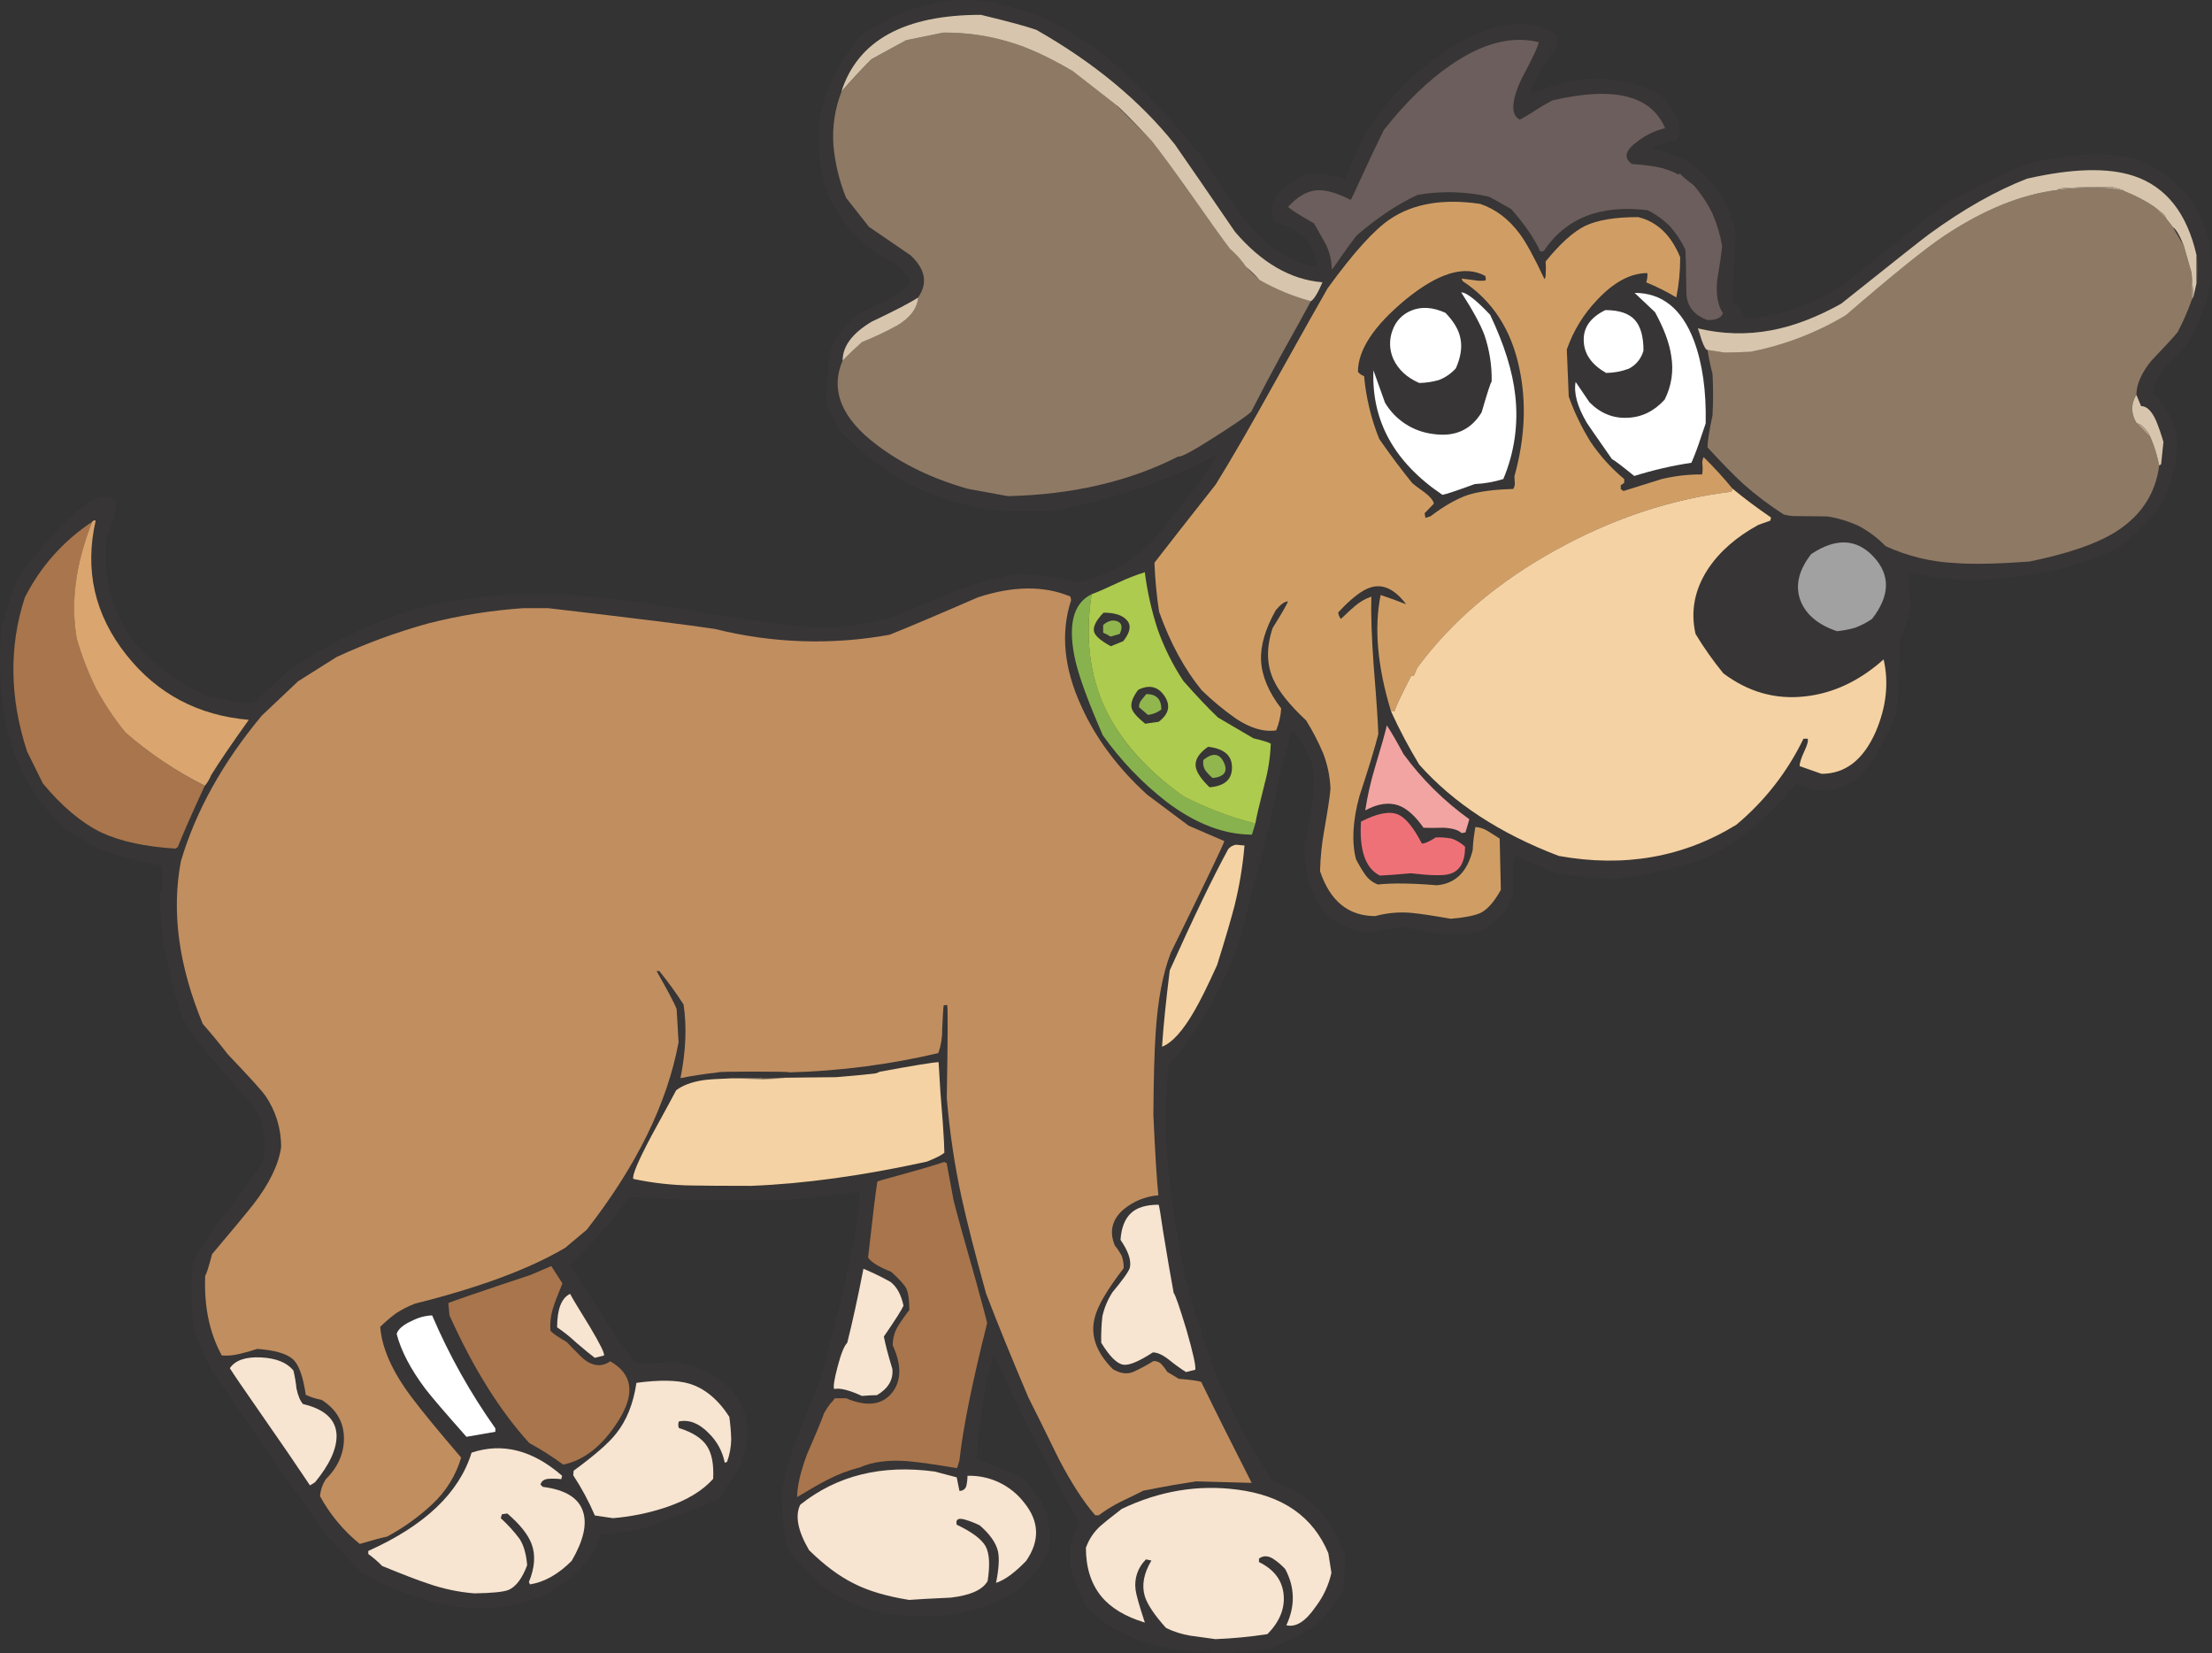 <?xml version="1.0" encoding="iso-8859-1"?>
<!-- Generator: Adobe Illustrator 20.1.0, SVG Export Plug-In . SVG Version: 6.00 Build 0)  -->
<svg version="1.0" id="Layer_1" xmlns="http://www.w3.org/2000/svg" xmlns:xlink="http://www.w3.org/1999/xlink" x="0px" y="0px"
	 viewBox="0 0 881.44 658.71" enable-background="new 0 0 881.44 658.71" xml:space="preserve">
<rect x="0" y="0" width="881.44" height="658.71" fill="#333333" stroke="none"/>
<title>dogs2_0036</title>
<path fill="#373535" d="M423.31,11c-3.954-2.294-8.068-4.299-12.31-6l-15.49-4.15c-18.12-2.867-35.527,1.537-52.22,13.21
	c-4.418,4.892-8.14,10.37-11.06,16.28c-2.825,5.83-4.792,12.037-5.84,18.43v10.6c0.059,9.415,2.89,18.604,8.14,26.42
	c4.991,8.012,12.189,14.412,20.73,18.43c3.072,2.123,5.685,4.844,7.68,8c-1.74,2.767-4.967,5.223-9.68,7.37
	c-2.56,1.333-6.4,3.177-11.52,5.53c-6.04,5.12-9.777,10.453-11.21,16c-0.72,2.767-1.08,9.473-1.08,20.12l4.61,9.68
	c9.96,10.507,20.607,18.423,31.94,23.75c12.143,5.64,25.315,8.724,38.7,9.06h13.67c24.367-4.3,46.43-11.773,66.19-22.42l-1.23,3.23
	c-13,17.407-20.577,27.237-22.73,29.49c-9.213,9.727-19.547,15.667-31,17.82c-8.056-1.963-16.309-3-24.6-3.09
	c-8.616,1.487-17.056,3.853-25.19,7.06c-0.513,0.1-8.603,3.48-24.27,10.14c-5.527,1.433-12.283,2.767-20.27,4h-12.09
	c-9.42-0.713-27.03-3.223-52.83-7.53c-22.22-3.787-39.887-5.68-53-5.68h-12.12c-11.136,0.649-22.217,2.036-33.17,4.15
	c-20.422,5.261-39.73,14.156-57,26.26c-6.14,5.527-10.647,9.723-13.52,12.59c-1.74,0.613-4.76,0.46-9.06-0.46
	c-4.707-1.027-7.83-1.64-9.37-1.84c-10.667-4.4-20.497-11.517-29.49-21.35c-4.221-5.576-7.396-11.871-9.37-18.58
	c-1.645-6.838-2.402-13.859-2.25-20.89c0.207-1.027,1.127-3.893,2.76-8.6c0.981-2.717,1.551-5.565,1.69-8.45
	c-6.267-6.14-19.417,4.1-39.45,30.72c-1.667,4.093-3.833,10.697-6.5,19.81c-1.227,16.993-0.203,31.48,3.07,43.46
	c3.906,14.089,11.675,26.805,22.43,36.71l14,8.45c10.547,3.273,18.687,5.32,24.42,6.14c0.72,6.247,0.413,10.033-0.92,11.36L65,377
	c0.407,0.407,1.687,5.74,3.84,16l3.84,12.9c4.369,6.732,9.25,13.118,14.6,19.1c8.7,10.133,13.87,16.277,15.51,18.43
	c2.46,5.333,3.227,11.527,2.3,18.58c-2.46,4.4-7.22,11.157-14.28,20.27c-6.553,8.293-11.22,15.203-14,20.73
	c-0.82,7.167-0.717,16.28,0.31,27.34l6.76,14.74c12.9,19.333,28.257,41.5,46.07,66.5l14,14.9c4.48,2.747,9.211,5.061,14.13,6.91
	c2.56,1.027,7.627,2.767,15.2,5.22c13.107,3.073,25.137,2.97,36.09-0.31c11.717-3.281,21.735-10.919,28-21.35l1.84-5.53l14.59-1.69
	c4.507-1.433,9.933-3.38,16.28-5.84c3.587-1.333,8.963-3.433,16.13-6.3l8.6-13.05c4.3-10.547,4.043-19.66-0.77-27.34
	c-4.707-7.267-12.64-12.08-23.8-14.44c-7.167,0.307-12.747,0.357-16.74,0.15c-4.951-5.876-9.419-12.143-13.36-18.74
	c-6.347-10.033-10.543-16.483-12.59-19.35v-1.38c8.598-8.049,16.413-16.895,23.34-26.42c3.273-0.1,11.003,0.31,23.19,1.23H312
	c12.9-1.227,23.14-2.403,30.72-3.53l-1.84,16.43c-3.507,17.893-8.133,37.063-13.88,57.51c-1.84,5.02-4.81,12.597-8.91,22.73
	c-2.965,7.556-5.228,15.369-6.76,23.34c0.207,2.667,0.463,6.71,0.77,12.13c0.247,4.004,1.128,7.943,2.61,11.67l11.36,12.13
	c13.333,10.667,30.023,14.967,50.07,12.9c21.24-2.247,35.273-11.103,42.1-26.57c0.207-6.76-0.407-11.983-1.84-15.67
	c-1.433-3.687-4.567-7.93-9.4-12.73l-17.82-7.37c0.207-4.4,0.77-9.733,1.69-16c1.127-7.067,1.893-12.4,2.3-16
	c0.653-1.379,1.169-2.82,1.54-4.3c0.72-2.767,1.233-4.303,1.54-4.61c9.727,21.4,20.99,43.567,33.79,66.5
	c-3.173,5.633-4.35,11.163-3.53,16.59c0.513,3.687,2.56,9.163,6.14,16.43c8.087,8.7,19.553,14.433,34.4,17.2
	c13.07,2.249,26.437,2.144,39.47-0.31c7.373-2.867,12.953-5.733,16.74-8.6c4.3-3.38,8.3-8.193,12-14.44
	c0.52-4.795,0.724-9.618,0.61-14.44c-5.333-15.053-14.857-24.72-28.57-29c-13.33-19.539-23.392-41.118-29.79-63.89
	c-1.085-2.967-2.006-5.992-2.76-9.06c-1.433-5.22-2.253-7.933-2.46-8.14c-3.273-16.793-5.473-30.923-6.6-42.39
	c-1.64-16.18-1.59-30.31,0.15-42.39c6.294-7.478,11.897-15.511,16.74-24c4.754-8.56,8.663-17.562,11.67-26.88
	c4-14.947,6.917-26.157,8.75-33.63c3.273-12.8,5.783-24.01,7.53-33.63l4.15-14.74c1.127,0,2.713,1.893,4.76,5.68
	c1.383,2.353,2.564,4.818,3.53,7.37c0.817,5.45,0.767,10.996-0.15,16.43c-0.1,0.92-1.123,6.297-3.07,16.13
	c0,9.52,1.893,17.25,5.68,23.19c4.507,6.86,11.317,10.597,20.43,11.21c6.86-1.333,11.673-2,14.44-2
	c4.907,1.149,9.884,1.971,14.9,2.46c4.986,0.285,9.987-0.024,14.9-0.92c2.912-1.897,5.682-4.003,8.29-6.3
	c2.329-2.605,3.92-5.785,4.61-9.21V344.1l0.61-3.07c0.82,0.1,5.273,2.047,13.36,5.84c4.494,1.359,9.133,2.184,13.82,2.46
	c3.073,0.307,7.74,0.613,14,0.92c0.436-0.361,0.975-0.574,1.54-0.61c0.82-0.1,3.33-0.357,7.53-0.77c6.14-1.333,14.14-3.38,24-6.14
	c7.401-3.37,14.321-7.708,20.58-12.9c6.234-5.323,11.989-11.182,17.2-17.51c10.133,4.4,18.8,3.12,26-3.84
	c4.813-4.707,9.48-12.797,14-24.27c0.72-7.167,1.283-16.893,1.69-29.18l4.15-12.29c-0.713-8.293-0.97-13.157-0.77-14.59
	c13.333,3.073,27.72,3.637,43.16,1.69c15.56-1.947,29.33-6.043,41.31-12.29c8-6.76,13.53-12.493,16.59-17.2
	c4-9.52,5.947-17.147,5.84-22.88c0-7.573-3.173-14.433-9.52-20.58c0-3.273,1.637-6.857,4.91-10.75c4.2-4.093,7.067-7.063,8.6-8.91
	c5.527-9.627,8.86-18.893,10-27.8c0-21.5-9.623-36.757-28.87-45.77c-7.366-1.901-14.995-2.576-22.58-2
	c-7.605,0.601-15.154,1.781-22.58,3.53c-11.467,5.02-21.757,10.037-30.87,15.05c-9.333,6.96-23.77,18.323-43.31,34.09
	c-14.333,8.293-27.08,12.44-38.24,12.44c-0.315-1.358-0.945-2.622-1.84-3.69c-1.227-1.333-2.147-2.41-2.76-3.23
	c-0.1-1.947,0.003-6.043,0.31-12.29c0.513-7.573,0.77-12.487,0.77-14.74c-2.153-12-8.86-21.727-20.12-29.18
	c-1.433-0.613-4.043-1.587-7.83-2.92c-3.273-1.027-5.013-1.693-5.22-2c3.194-1.233,6.481-2.209,9.83-2.92
	c1.64-2.767,1.487-6.043-0.46-9.83c-1.875-3.063-4.034-5.943-6.45-8.6c-9.127-4.18-17.587-6.217-25.38-6.11
	c-6.667,0.1-15.333,2.047-26,5.84c0.93-3.428,2.38-6.692,4.3-9.68c1.879-3.031,3.929-5.952,6.14-8.75l-0.15-4.91
	c-11.673-7.167-26.007-5.22-43,5.84c-13.075,8.291-24.169,19.351-32.5,32.4c-3.073,6.14-5.99,12.54-8.75,19.2
	c-4.936-1.433-10.061-2.108-15.2-2c-12.667,6.347-16.863,12.797-12.59,19.35c5.333,1.74,9.12,3.74,11.36,6
	c2.56,2.56,4.353,6.56,5.38,12c-9.727-1.64-18.787-7.27-27.18-16.89c-3.207-3.613-9.507-12.69-18.9-27.23
	C463.55,43.283,448.913,28.473,435,18C427.307,13.333,423.41,11,423.31,11z"/>
<path fill="#F7E4D1" d="M447,601.19c-4.507,3.48-7.323,5.733-8.45,6.76c-2.652,2.379-4.661,5.388-5.84,8.75
	c0,7.887,2.047,14.337,6.14,19.35c3.787,4.607,9.57,8.087,17.35,10.44c-2.253-6.86-3.483-11.21-3.69-13.05
	c-0.626-4.473,0.915-8.978,4.15-12.13l2.15,0.46c-3.073,5.12-3.943,9.88-2.61,14.28c1.027,3.273,3.843,7.47,8.45,12.59
	c3.059,1.492,6.32,2.527,9.68,3.07c0.92,0.1,4.253,0.56,10,1.38c6.943-0.267,13.864-0.934,20.73-2
	c4.813-4.913,6.963-10.137,6.45-15.67c-0.513-5.733-3.79-10.083-9.83-13.05V621c1.64-1.227,3.483-1.227,5.53,0
	c1.803,1.173,3.453,2.567,4.91,4.15c3.893,7.267,4.047,14.74,0.46,22.42c3.787,0.92,7.677-1.537,11.67-7.37
	c3.054-3.997,5.204-8.61,6.3-13.52l-1.23-7.83c-6.067-14.567-18.173-23.013-36.32-25.34C477.36,591.463,462.027,594.023,447,601.19z
	"/>
<path fill="#F7E4D1" d="M392.75,616.09c-1.64-2.867-5.48-5.733-11.52-8.6c-0.513-2.153,0.613-2.82,3.38-2
	c2.011,0.592,3.965,1.362,5.84,2.3c4,3.48,6.407,6.91,7.22,10.29c0.613,2.767,0.357,6.963-0.77,12.59c3.48-1.127,7.48-4.043,12-8.75
	c5.527-8,5.27-15.73-0.77-23.19c-5.378-6.992-13.782-10.982-22.6-10.73c-0.01,1.346-0.165,2.687-0.46,4
	c-0.301,1.256-1.473,2.105-2.76,2l-1.08-5.38l-8.75-2.3c-21.093-2.867-38.96,1.537-53.6,13.21c-2.153,4.4-0.977,10.44,3.53,18.12
	c6.14,6.04,12.14,10.493,18,13.36c5.633,2.867,12.903,5.017,21.81,6.45c2.56-0.207,8.14-0.513,16.74-0.92
	c7.78-0.92,12.643-3.12,14.59-6.6C394.55,623.573,394.283,618.957,392.75,616.09z"/>
<path fill="#F7E4D1" d="M207.07,613.17c-2.243-2.995-4.764-5.771-7.53-8.29l0.46-1.54l2.15-0.31c5.02,4.3,8.247,8.343,9.68,12.13
	c1.64,4.4,1.28,9.467-1.08,15.2l0.46,0.92c5.733-0.92,11.263-4.043,16.59-9.37c4.607-7.887,6.143-14.337,4.61-19.35
	c-1.64-5.633-7.017-9.013-16.13-10.14l-0.92-0.92c0.407-1.433,1.533-2.2,3.38-2.3c1.638-0.089,3.281-0.039,4.91,0.15L224,588
	c-11.773-10.24-23.803-13.31-36.09-9.21c-4.913,16-18.633,29.053-41.16,39.16v1.23c1.982,1.419,3.832,3.012,5.53,4.76
	c8.5,3.48,14.5,5.783,18,6.91c6.045,2.146,12.346,3.49,18.74,4c7.067-0.1,11.623-0.56,13.67-1.38c2.967-1.333,5.423-4.61,7.37-9.83
	C209.707,619.213,208.71,615.723,207.07,613.17z"/>
<path fill="#C18E60" d="M170.52,248.42c-12.479,3.449-24.653,7.917-36.4,13.36c-3.413,2.147-8.533,5.373-15.36,9.68l-14.44,13.67
	c-15.56,18.667-26.31,38.017-32.25,58.05c-3.787,20.067-0.87,41.67,8.75,64.81c3.173,3.587,6.507,7.63,10,12.13
	c8.5,8.907,13.467,14.383,14.9,16.43c4.17,6.047,6.37,13.235,6.3,20.58c-1.027,6.96-4.713,14.537-11.06,22.73
	c-3.587,4.507-9.063,11.11-16.43,19.81c-1.433,5.333-2.353,8.2-2.76,8.6c-0.513,12.187,1.687,22.783,6.6,31.79
	c2.371,0.187,4.756-0.019,7.06-0.61c2.386-0.545,4.743-1.212,7.06-2c7.167,0.513,11.98,1.947,14.44,4.3
	c2.253,2.253,3.89,6.92,4.91,14c2.004,0.939,4.122,1.611,6.3,2c5.833,3.687,8.803,8.703,8.91,15.05c0.1,6.14-2.307,11.67-7.22,16.59
	c-1.328,2.022-2.119,4.348-2.3,6.76c3.988,7.301,9.362,13.755,15.82,19c5.22-1.533,8.853-2.507,10.9-2.92
	c6.532-3.504,12.583-7.84,18-12.9c5.438-5.047,9.417-11.465,11.52-18.58c-8.807-10.24-15.41-18.277-19.81-24.11
	c-7.68-10.24-11.827-19.573-12.44-28c1.968-1.942,4.074-3.74,6.3-5.38c2.365-1.547,4.889-2.835,7.53-3.84
	c25.8-6.453,45.767-13.877,59.9-22.27l8.6-7.22c19.86-25.493,32.043-50.373,36.55-74.64l-0.77-13.21c-0.613-1.84-3.28-6.907-8-15.2
	h1.08c3.474,4.269,6.705,8.729,9.68,13.36c1.333,8.807,0.923,18.583-1.23,29.33c4.507-0.92,9.523-1.687,15.05-2.3
	c0-0.207,4.76-0.31,14.28-0.31c9.42,0,14.13,0.103,14.13,0.31c19.97-0.529,39.834-3.102,59.28-7.68
	c1.067-2.951,1.588-6.072,1.54-9.21c0.207-5.22,0.41-8.497,0.61-9.83l1.38-0.15c0.307,0.92,0.257,13.253-0.15,37
	c1.082,13.27,3.033,26.455,5.84,39.47c2.253,10.24,5.53,23.09,9.83,38.55c4.507,11.773,10.137,25.597,16.89,41.47
	c2.56,5.02,6.56,13.11,12,24.27c5.02,9.627,9.883,17.153,14.59,22.58h1.38c2.75-2.051,5.678-3.852,8.75-5.38
	c4.093-1.947,7.113-3.43,9.06-4.45c1.333-0.207,3.227-0.567,5.68-1.08c3.587-0.72,8.707-1.59,15.36-2.61l22.12,0.61
	c-7.573-14.847-14.28-28.26-20.12-40.24c-1.027-0.407-3.997-0.817-8.91-1.23l-4.61-2.76c-0.681-1.085-1.45-2.112-2.3-3.07
	c-0.84-0.871-2.024-1.322-3.23-1.23c-2.57,1.606-5.242,3.043-8,4.3c-2.46,1.027-5.173,0.667-8.14-1.08
	c-6.667-6.667-9.073-13.527-7.22-20.58c1.127-4.607,4.967-11.16,11.52-19.66c0.043-1.67-0.217-3.334-0.77-4.91
	c-0.797-1.461-1.72-2.85-2.76-4.15c-2.253-5.427-1.177-10.137,3.23-14.13c3.97-3.399,8.919-5.444,14.13-5.84
	c-0.613-5.527-1.28-16.227-2-32.1c0.1-14.433,0.407-25.337,0.92-32.71c0.82-12.9,2.82-23.497,6-31.79
	c13.927-28.36,21.043-43.207,21.35-44.54L473.68,329l-16.58-12.39c-11.673-10.667-20.377-22.333-26.11-35
	c-7.067-15.253-8.45-29.433-4.15-42.54l-0.31-1.38c-10.447-4.4-22.733-4.297-36.86,0.31c-16,6.96-27.723,11.927-35.17,14.9
	c-23.089,4.197-46.809,3.413-69.57-2.3c-9.213-1.433-31.38-4.197-66.5-8.29h-9.83C195.747,243.183,183.001,245.228,170.52,248.42z"
	/>
<path fill="#F7E4D1" d="M291.38,573.55c-0.079-3.032-0.337-6.058-0.77-9.06c-4.507-6.96-9.84-11.363-16-13.21
	c-4.913-1.433-11.913-1.537-21-0.31c-1.227,8.293-3.94,15.05-8.14,20.27c-2.867,3.687-8.497,8.6-16.89,14.74l-0.15,1.84
	c3.336,5.068,6.214,10.422,8.6,16l7.22,1.07c7.322-0.598,14.542-2.093,21.5-4.45c8.087-2.767,14.23-6.503,18.43-11.21
	c0.307-5.733-0.513-10.083-2.46-13.05c-1.947-3.073-5.683-5.48-11.21-7.22c-0.307-0.843-0.307-1.767,0-2.61
	c4.093-0.82,8.037,0.717,11.83,4.61c3.319,3.183,5.573,7.315,6.45,11.83l0.92-0.31C290.748,579.614,291.312,576.598,291.38,573.55z"
	/>
<path fill="#A9754C" d="M377.24,463.43l-0.92-0.46c-5.427,1.74-11.723,3.583-18.89,5.53c-5.02,1.333-7.63,2.1-7.83,2.3
	c-0.613,3.687-1.843,13.773-3.69,30.26c1.227,1.84,4.297,3.733,9.21,5.68c3.173,2.867,5.173,5.067,6,6.6
	c0.82,1.74,1.23,4.607,1.23,8.6c-1.657,2.113-3.196,4.317-4.61,6.6c-1.341,2.281-2.032,4.885-2,7.53
	c3.587,7.78,3.483,14.077-0.31,18.89c-4,4.913-10.093,5.63-18.28,2.15h-4.45c-0.544,0.773-1.16,1.493-1.84,2.15
	c-0.916,1.181-1.738,2.431-2.46,3.74c-1.127,3.173-3.38,8.6-6.76,16.28c-2.667,7.167-4,12.9-4,17.2
	c5.427-3.273,9.47-5.577,12.13-6.91c4.094-2.134,8.423-3.782,12.9-4.91c5.02-2.253,11.42-3.073,19.2-2.46
	c4.507,0.407,11.007,1.327,19.5,2.76l0.93-2.96c1.433-13,5.12-31.277,11.06-54.83c-0.207-1.127-1.793-7.067-4.76-17.82
	c-4-13.927-6.867-24.26-8.6-31L377.24,463.43z"/>
<path fill="#F7E4D1" d="M123.52,591.83l2-1.23c5.833-7.067,8.7-13.313,8.6-18.74c-0.207-6.247-4.66-10.393-13.36-12.44
	c-1.127-1.227-1.997-3.273-2.61-6.14c-0.242-2.432-0.653-4.845-1.23-7.22c-2.56-3.173-6.86-4.913-12.9-5.22
	c-6.14-0.307-10.287,1.127-12.44,4.3c1.333,2.153,5.53,8.297,12.59,18.43C111.95,574.73,118.4,584.15,123.52,591.83z"/>
<path fill="#A9754C" d="M225.81,534.69c-3.38-1.947-5.53-3.43-6.45-4.45c-0.27-3.277,0.149-6.575,1.23-9.68
	c0.307-1.127,1.483-4.197,3.53-9.21l-4.45-6.91l-8.3,3.56c-20.667,6.86-31.57,10.597-32.71,11.21l0.46,4.91
	c9.52,21.093,20.117,38.04,31.79,50.84c4.698,2.555,9.215,5.428,13.52,8.6c8.393-1.74,15.727-7.577,22-17.51
	c6.76-10.667,5.683-18.55-3.23-23.65c-3.173,2.153-6.45,2.05-9.83-0.31C232.523,541.563,230.003,539.097,225.81,534.69z"/>
<path fill="#FFFFFF" d="M185.87,572.47l11.52-2v-1.37c-9.973-14.062-18.417-29.147-25.19-45c-2.794,0.11-5.527,0.845-8,2.15
	c-3.48,1.533-5.527,3.273-6.14,5.22c1.74,6.76,5.58,14.093,11.52,22C171.74,556.31,177.17,562.643,185.87,572.47z"/>
<path fill="#F7E4D1" d="M352.2,532.54c4.507-6.553,7.117-10.65,7.83-12.29c-0.92-4.4-2.66-7.573-5.22-9.52
	c-3.483-1.94-7.072-3.683-10.75-5.22c-2.253,11.567-4.403,21.397-6.45,29.49c-1.227,1.227-2.507,4.4-3.84,9.52
	c-1.333,5.02-1.793,7.99-1.38,8.91c2.253-0.513,5.94,0.407,11.06,2.76c2.667-0.207,4.667-0.31,6-0.31
	c4.507-2.667,6.553-6.147,6.14-10.44C353.943,540.013,352.813,535.713,352.2,532.54z"/>
<path fill="#F7E4D1" d="M463.55,491.08c-1.033-7.067-1.65-10.76-1.85-11.08c-5.02,0-8.707,1.127-11.06,3.38
	c-2.427,2.267-3.807,5.807-4.14,10.62c3.173,4.607,4.403,8.343,3.69,11.21c-0.513,1.533-2.817,4.76-6.91,9.68
	c-1.879,2.915-3.233,6.137-4,9.52c-0.393,3.519-0.547,7.06-0.46,10.6c3.38,5.527,6.35,8.443,8.91,8.75
	c2.253,0.307,6.143-1.33,11.67-4.91c1.84,0,4.04,1.023,6.6,3.07c2.102,1.719,4.306,3.309,6.6,4.76l3.69-0.92
	c0.307-1.433-0.87-6.767-3.53-16c-2.767-9.113-4.457-13.977-5.07-14.59C466.463,508.53,465.083,500.5,463.55,491.08z"/>
<path fill="#F7E4D1" d="M237,541l3.69-0.92c0.307-0.82-1.587-4.66-5.68-11.52c-4.507-7.267-7.117-11.617-7.83-13.05
	c-3.453,1.66-5.18,6.11-5.18,13.35c2.719,1.839,5.288,3.892,7.68,6.14C233.033,537.867,235.473,539.867,237,541z"/>
<path fill="#F5D2A3" d="M369.4,462.82c3.587-1.433,5.89-2.61,6.91-3.53c0-1.947-0.203-5.89-0.61-11.83
	c-0.72-8.393-1.283-16.483-1.69-24.27c-2.353,0.1-10.187,1.38-23.5,3.84c-0.792,0.47-1.689,0.735-2.61,0.77
	c-1.433,0.207-6.347,0.667-14.74,1.38l-41.77,0.46c-5.633,0.207-9.42,0.463-11.36,0.77c-4.507,0.713-8.04,2.047-10.6,4
	c-0.72,1.433-3.997,7.473-9.83,18.12c-5.427,10.24-7.833,15.973-7.22,17.2c7.627,1.62,15.394,2.494,23.19,2.61
	c5.427,0.1,13.31,0.15,23.65,0.15C320.407,471.67,343.8,468.447,369.4,462.82z"/>
<path fill="#70645D" d="M291.38,429.64l12.14,0.36v-0.61L291.38,429.64z"/>
<path fill="#5A4E44" d="M303.52,429.34V430l9.52-0.31L303.52,429.34z"/>
<path fill="#F5D2A3" d="M485,384.49c3.173-10.133,5.477-17.967,6.91-23.5c1.974-7.917,3.312-15.979,4-24.11
	c-2.047-0.207-3.173-0.31-3.38-0.31c-1.189,0.19-2.274,0.787-3.07,1.69c-5.94,10.853-13.72,26.98-23.34,48.38
	c-1.533,12.387-2.557,22.523-3.07,30.41c4-1.533,8.3-6.293,12.9-14.28C478.33,398.67,481.347,392.577,485,384.49z"/>
<path fill="#D09E65" d="M656.44,108.81c0.101,1.249-0.056,2.504-0.46,3.69c4.146,1.694,8.157,3.7,12,6
	c1.051-5.268,1.567-10.628,1.54-16c-3.587-8.807-9.167-14.14-16.74-16c-9.213,0-16.277,1.177-21.19,3.53
	c-4.707,2.353-9.93,7.063-15.67,14.13c0.115,1.791,0.115,3.589,0,5.38c0.006,0.595-0.154,1.18-0.46,1.69
	c-4.093-8.7-7.37-14.7-9.83-18c-4.4-5.94-9.673-9.94-15.82-12c-14.667-2.153-26.593-0.153-35.78,6c-6.347,4.2-14.68,13.413-25,27.64
	c-2.56,4.4-9.893,17.453-22,39.16c-8.907,16.073-16.433,29.073-22.58,39c-11.567,14.667-19.707,25.06-24.42,31.18
	c0.246,6.529,0.86,13.04,1.84,19.5c4.4,12.387,10.067,22.83,17,31.33c4.213,4.077,8.733,7.825,13.52,11.21
	c5.833,3.893,11.21,5.48,16.13,4.76c1.158-2.782,1.835-5.741,2-8.75c-5.02-6.553-7.687-12.887-8-19
	c-0.307-5.94,1.64-12.647,5.84-20.12c1.947-2.353,3.583-3.53,4.91-3.53c-0.513,1.333-2.56,4.867-6.14,10.6
	c-2.56,7.68-2.457,14.54,0.31,20.58c2.047,4.607,6.397,10.033,13.05,16.28c2.585,4.17,4.845,8.533,6.76,13.05
	c1.774,4.561,2.761,9.389,2.92,14.28c-0.207,2.667-1.027,8.093-2.46,16.28c-0.996,5.424-1.561,10.917-1.69,16.43
	C530.007,359.037,537.333,365,548,365c4.848-1.326,9.9-1.743,14.9-1.23c3.173,0.307,8.24,1.073,15.2,2.3
	c5.833-0.513,9.877-1.333,12.13-2.46c2.667-1.433,5.277-4.453,7.83-9.06l-0.46-20.43c-2.047-1.333-3.583-2.307-4.61-2.92
	c-1.516-0.99-3.263-1.572-5.07-1.69c-0.571,3.042-0.932,6.119-1.08,9.21c-2.153,8.7-6.913,13.367-14.28,14
	c-9.827-0.82-17.66-0.923-23.5-0.31c-2.13-0.805-3.956-2.256-5.22-4.15c-1.313-1.917-2.492-3.921-3.53-6
	c-1.74-6.86-1.28-15.193,1.38-25c3.687-11.16,6.197-19.403,7.53-24.73c-0.1-4.4-0.713-13.513-1.84-27.34
	c-0.82-11.333-1.127-20.497-0.92-27.49c-2.359,0.822-4.545,2.073-6.45,3.69c-1.127,0.92-3.02,2.66-5.68,5.22
	c-0.624-0.736-1.002-1.648-1.08-2.61c5.22-5.633,9.57-8.967,13.05-10c4.913-1.433,9.58,0.82,14,6.76
	c-3.073-1.227-6.453-2.457-10.14-3.69c-2.667,13.107-1.283,28.567,4.15,46.38h1.38c0.1-1.027,2.3-5.737,6.6-14.13h1.08l1.38-3.23
	c13.62-18.533,32.153-34.25,55.6-47.15c22.627-12.493,45.817-20.16,69.57-23l0.46-1.23c-3.605-4.406-7.451-8.609-11.52-12.59
	c-0.478,1.005-0.639,2.132-0.46,3.23c0.133,1.231,0.082,2.474-0.15,3.69c-5.432-0.049-10.849,0.569-16.13,1.84
	c-0.72,0.207-5.787,1.793-15.2,4.76l-1.08-0.77v-1.54l1.38-0.92v-1.54c-5.13-4.255-9.628-9.218-13.36-14.74
	c-3.559-5.712-6.493-11.79-8.75-18.13l-0.77-18.74c2.561-7.404,6.7-14.163,12.13-19.81C643.13,112.357,649.787,108.81,656.44,108.81
	z"/>
<path fill="#EF7178" d="M542.33,327.36c-0.72,11.467,1.79,18.633,7.53,21.5c2.667-0.1,6.763-0.407,12.29-0.92
	c7.887,0.92,13.007,1.023,15.36,0.31c4.2-1.127,6.3-4.76,6.3-10.9c-1.542-1.448-3.377-2.55-5.38-3.23
	c-2.075-0.399-4.189-0.554-6.3-0.46c-2.56,1.64-4.403,2.46-5.53,2.46c-3.38-6.553-6.607-10.443-9.68-11.67
	C553.547,323.117,548.683,324.087,542.33,327.36z"/>
<path fill="#F5D2A3" d="M554.31,283.44c3.314,7.279,7.057,14.355,11.21,21.19c13.62,15.333,32.153,27.467,55.6,36.4
	c26.107,4.707,49.707,0.56,70.8-12.44c11.246-9.382,20.356-21.059,26.72-34.25h1.69c0.307,0.82-0.153,2.51-1.38,5.07
	c-1.227,2.667-1.84,4.613-1.84,5.84l8.75,3.07c9.42,0,16.587-5.53,21.5-16.59c4.3-9.933,5.377-19.6,3.23-29
	c-9.627,8.6-20.07,13.513-31.33,14.74c-11.773,1.333-22.627-1.737-32.56-9.21c-4.05-4.957-7.745-10.194-11.06-15.67
	c-2.047-9.013-0.41-17.613,4.91-25.8c4.607-6.96,11.313-12.847,20.12-17.66l4.76-1.69l0.31-1.23
	c-5.94-4.093-11.06-7.933-15.36-11.52l-0.46,1.23c-23.753,2.867-46.943,10.533-69.57,23c-23.447,12.9-41.98,28.617-55.6,47.15
	l-1.38,3.23h-1.07c-4.3,8.393-6.5,13.103-6.6,14.13h-1.38L554.31,283.44z"/>
<path fill="#A9754C" d="M9.87,238.13c-6.347,19.553-6.04,39.98,0.92,61.28l6.3,12.75c7.573,9.113,15.303,15.613,23.19,19.5
	c7.68,3.56,17.56,5.71,29.64,6.45l0.92-0.61c2.46-6.14,6.043-14.28,10.75-24.42c-11.389-5.694-22.005-12.818-31.59-21.2
	c-4.426-5.461-8.333-11.323-11.67-17.51c-3.151-6.359-5.722-12.989-7.68-19.81c-2.56-14.333-0.513-29.897,6.14-46.69
	C25.309,215.41,16.022,225.849,9.87,238.13z"/>
<path fill="#88B24E" d="M428.68,263.93c1.64,6.667,5.223,16.333,10.75,29c7.185,10.124,15.828,19.128,25.65,26.72
	c11.467,8.6,22.73,12.9,33.79,12.9l1.38-4.45c-9.954-2.537-19.589-6.194-28.72-10.9c-14.667-10.447-25-22.017-31-34.71
	c-6.353-13.393-8.197-28.64-5.53-45.74C427.413,240.437,425.307,249.497,428.68,263.93z"/>
<path fill="#F1A4A1" d="M552.62,289c-0.513,2.46-2.1,8.09-4.76,16.89c-1.676,5.57-2.959,11.251-3.84,17
	c4.913-2.667,9.317-3.333,13.21-2c3.38,1.227,6.713,4.197,10,8.91c1.433,0.1,4.147,0.1,8.14,0c3.48,0.207,5.833,0.923,7.06,2.15
	l1.54-0.31l1.54-5.22c-10.077-7.219-18.941-15.995-26.26-26C556.47,295.24,554.26,291.433,552.62,289z"/>
<path fill="#ADCB4E" d="M456.18,228c-3.628,1.129-7.17,2.515-10.6,4.15c-5.02,2.353-8.553,3.89-10.6,4.61
	c-2.667,17.1-0.823,32.357,5.53,45.77c6.04,12.667,16.373,24.237,31,34.71c9.131,4.706,18.766,8.363,28.72,10.9
	c0.307-2.047,1.537-7.32,3.69-15.82c1.43-5.221,2.256-10.59,2.46-16c-0.72-0.513-3.023-1.23-6.91-2.15l-14.13-8.29
	c-3.787-3.587-8.393-8.45-13.82-14.59c-4.259-6.467-7.714-13.428-10.29-20.73C458.858,243.211,457.167,235.659,456.18,228z"/>
<path fill="#373535" d="M482,313.69c6.04-0.513,9.01-3.18,8.91-8c0-4.707-3.173-7.42-9.52-8.14c-3.687,2.56-5.323,5.227-4.91,8
	C476.867,307.803,478.707,310.517,482,313.69z"/>
<path fill="#DAA56E" d="M38.13,207.41c-0.511-0.178-1.078,0.011-1.38,0.46c-6.667,16.793-8.713,32.357-6.14,46.69
	c1.958,6.821,4.529,13.451,7.68,19.81c3.35,6.189,7.27,12.051,11.71,17.51c9.601,8.382,20.234,15.503,31.64,21.19
	c1.035-1.244,1.866-2.645,2.46-4.15c2.867-4.707,7.883-12.08,15.05-22.12c-20.2-1.733-36.443-10.333-48.73-25.8
	C37.72,245.033,33.623,227.17,38.13,207.41z"/>
<path fill="#91B64E" d="M483.21,310c4.707-0.513,6.19-2.613,4.45-6.3c-1.74-3.587-4.453-3.893-8.14-0.92
	c-0.268,1.431,0.007,2.91,0.77,4.15C481.151,308.055,482.13,309.084,483.21,310z"/>
<path fill="#373535" d="M456.33,288.35l5.38-0.77c4.093-3.073,4.86-6.503,2.3-10.29c-2.56-3.787-6.04-4.607-10.44-2.46
	c-2.253,2.967-3.123,5.423-2.61,7.37C451.367,283.74,453.157,285.79,456.33,288.35z"/>
<path fill="#91B64E" d="M457.4,284.82c1.962-0.187,3.83-0.933,5.38-2.15c0-4.093-2-6.14-6-6.14c-0.513,0.613-1.18,1.433-2,2.46
	c-0.604,0.792-0.928,1.763-0.92,2.76L457.4,284.82z"/>
<path fill="#373535" d="M442.66,257.48l4.91-2c2.867-3.587,3.327-6.403,1.38-8.45c-1.74-1.947-4.81-2.92-9.21-2.92
	c-3.16,3.26-4.387,5.89-3.68,7.89C436.687,253.607,438.887,255.433,442.66,257.48z"/>
<path fill="#91B64E" d="M442.51,253.64l3.69-1.08c1.227-2.667,0.867-4.357-1.08-5.07c-1.84-0.613-3.683-0.1-5.53,1.54v3.07
	C440.613,252.514,441.591,253.029,442.51,253.64z"/>
<path fill="#A1A1A2" d="M746.6,221.85c-6.76-7.267-15.053-7.627-24.88-1.08c-5.02,6.453-6.453,12.597-4.3,18.43
	c2.153,5.633,7.017,9.73,14.59,12.29c2.443-0.242,4.86-0.704,7.22-1.38c2.391-0.892,4.661-2.078,6.76-3.53
	C753.15,237.36,753.353,229.117,746.6,221.85z"/>
<path fill="#8E7965" d="M858.1,82.09c-3.666-2.409-7.578-4.42-11.67-6c-6.04-1.533-14.793-1.687-26.26-0.46
	c-14.667,1.74-29.923,7.933-45.77,18.58c-7.6,5.127-20.553,15.577-38.86,31.35c-11.752,7.041-24.642,11.978-38.09,14.59l-10.14,0.31
	l-6.91-1.08c0.496,3.207,1.164,6.385,2,9.52c0.31,5.526,0.31,11.064,0,16.59c-1.333,6.247-2,10.497-2,12.75
	c5.633,6.14,10.393,11.003,14.28,14.59c5.053,4.468,10.446,8.537,16.13,12.17c1.204,0.337,2.442,0.541,3.69,0.61
	c1.433,0,5.99,0.05,13.67,0.15c4.356,0.684,8.594,1.977,12.59,3.84c3.926,2.102,7.502,4.801,10.6,8
	c8.844,4.052,18.391,6.348,28.11,6.76c6.667,0.513,16.393,0.31,29.18-0.61c14.433-2.967,25.39-6.6,32.87-10.9
	c11.06-6.453,17.357-15.567,18.89-27.34c-0.755-3.813-1.897-7.539-3.41-11.12l-5.53-5.68c-1.11-1.695-1.746-3.656-1.84-5.68
	c-0.008-2.018,0.58-3.994,1.69-5.68c0-4.2,2-8.757,6-13.67c5.02-5.22,8.5-9.007,10.44-11.36c2.212-4.204,4.111-8.566,5.68-13.05
	l-0.15-10.6l-3.07-10.75c-2.767-4.607-4.2-7.063-4.3-7.37L863.16,87L858.1,82.09z"/>
<path fill="#373535" d="M605.46,146.9c-3.173-15.46-10.7-27.08-22.58-34.86l-0.46-1.04c0.1,0,1.737,0.203,4.91,0.61
	c1.519,0.295,3.075,0.346,4.61,0.15c0.2-0.609,0.146-1.272-0.15-1.84c-8.087-4.4-18.683-1.227-31.79,9.52
	c-12.593,10.447-18.89,20.02-18.89,28.72c0.644,0.784,1.497,1.37,2.46,1.69c0.774,8.581,2.796,17.003,6,25
	c4.4,6.347,8.803,12.233,13.21,17.66c0.82,0.72,2.457,1.95,4.91,3.69c2.153,1.64,3.383,3.123,3.69,4.45l-3.69,3.84l0.31,1.84l2-0.61
	c5.527-4.2,10.593-7.067,15.2-8.6c4.4-1.333,10.34-2.1,17.82-2.3c0.442-0.742,0.654-1.598,0.61-2.46
	c-0.1-1.127-0.15-1.997-0.15-2.61C607.667,174.703,608.327,160.42,605.46,146.9z"/>
<path fill="#8E7965" d="M427.46,28.34c-9.42-5.56-17.713-9.4-24.88-11.52c-8.658-2.652-17.676-3.941-26.73-3.82L361,16.05
	l-13.67,7.53c-4,4-8,8.3-12,12.9c-2.638,6.791-3.741,14.082-3.23,21.35c0.622,7.216,2.331,14.296,5.07,21l9.06,11.52
	c2.967,2.047,8.497,5.833,16.59,11.36c5.94,5.527,6.963,11.107,3.07,16.74c-0.407,4.4-3.223,8.137-8.45,11.21
	c-4.528,2.483-9.203,4.687-14,6.6c-2.867,2.56-5.427,5.017-7.68,7.37c-5.02,11.88-0.413,23.143,13.82,33.79
	c10.033,7.573,22.063,13.357,36.09,17.35l16,2.92c25.8-0.613,48.427-5.887,67.88-15.82c0.92,0.407,5.63-2.103,14.13-7.53
	c8.087-5.12,13.053-8.55,14.9-10.29c4-7.78,7.89-15.153,11.67-22.12c6.247-11.16,10.29-18.493,12.13-22
	c-7.142-1.935-14.008-4.775-20.43-8.45c-1.92-1.605-3.718-3.349-5.38-5.22c-1.837-2.669-4.004-5.095-6.45-7.22
	c-2.867-3.787-8.037-11.003-15.51-21.65c-6.453-9.113-11.677-16.23-15.67-21.35l-14.13-14.19L427.46,28.34z"/>
<path fill="#FFFFFF" d="M582.27,116.49c4.507,6.96,7.577,12.59,9.21,16.89c2.056,5.988,3.044,12.29,2.92,18.62
	c-0.407,0.407-1.74,4.503-4,12.29c-4.3,7.067-10.8,9.933-19.5,8.6c-7.91-1.002-14.918-5.591-19-12.44l-4.61-12.9
	c-0.82,20.173,8.343,36.71,27.49,49.61c1.333-0.207,5.633-1.64,12.9-4.3c3.857-0.176,7.675-0.848,11.36-2
	c4.441-10.512,6.081-21.995,4.76-33.33c-1.027-9.52-4.36-20.22-10-32.1C588.16,119.47,584.317,116.49,582.27,116.49z"/>
<path fill="#FFFFFF" d="M675,135.69c-4.813-12.667-12.697-19-23.65-19l8.14,7.68c3.587,6.553,5.737,12.337,6.45,17.35
	c1.051,5.965,0.135,12.111-2.61,17.51c-4.2,4.607-9.113,7.013-14.74,7.22c-5.733,0.307-10.8-1.74-15.2-6.14l-5.53-8.14
	c-0.82,4.4,0.663,9.827,4.45,16.28c0.307,0.513,3.64,5.327,10,14.44c1.027,0.513,3.997,2.767,8.91,6.76
	c7.446-2.343,15.062-4.105,22.78-5.27c1.454-3.363,2.735-6.797,3.84-10.29c1.127-3.38,1.74-5.173,1.84-5.38
	C679.96,155.81,678.4,144.803,675,135.69z"/>
<path fill="#D7C6AD" d="M860.4,185.45l0.77-0.46l0.92-8.91c-0.825-2.866-1.8-5.686-2.92-8.45c-1.74-3.893-3.74-5.84-6-5.84
	l-1.84-4.45c-1.11,1.686-1.698,3.662-1.69,5.68c0.094,2.024,0.73,3.985,1.84,5.68c0.92,0,1.997,0.717,3.23,2.15
	c0.989,1.016,1.77,2.215,2.3,3.53C858.513,177.945,859.649,181.654,860.4,185.45z"/>
<path fill="#B4A085" d="M851.49,168.71l5.53,5.68c-0.53-1.315-1.311-2.514-2.3-3.53C853.487,169.427,852.41,168.71,851.49,168.71z"
	/>
<path fill="#FFFFFF" d="M565.53,152.59c2.711-0.041,5.402-0.455,8-1.23c2.526-1.008,4.784-2.586,6.6-4.61
	c1.947-4.4,2.56-8.343,1.84-11.83c-0.613-3.38-2.613-6.81-6-10.29c-5.02-2.253-9.527-2.56-13.52-0.92
	c-3.532,1.386-6.283,4.246-7.53,7.83c-1.435,3.728-1.323,7.874,0.31,11.52C557.177,147.26,560.61,150.437,565.53,152.59z"/>
<path fill="#FFFFFF" d="M640,148.59c3.096-0.027,6.163-0.599,9.06-1.69c2.883-1.469,5.006-4.094,5.84-7.22
	c0-5.527-1.127-9.57-3.38-12.13c-2.353-2.667-6.297-4-11.83-4c-6.033,2.967-8.897,7.117-8.59,12.45
	C631.307,141.12,634.273,145.317,640,148.59z"/>
<path fill="#D7C6AD" d="M335.77,143.68c2.253-2.353,4.813-4.81,7.68-7.37c4.797-1.913,9.472-4.117,14-6.6
	c5.22-3.073,8.037-6.81,8.45-11.21c-3.073,2.047-9.267,5.273-18.58,9.68C339.62,132.78,335.77,137.947,335.77,143.68z"/>
<path fill="#D7C6AD" d="M820.16,75.64v-0.46c2.139-0.285,4.293-0.438,6.45-0.46c1.74-0.1,6.807-0.15,15.2-0.15
	c3.073,0.72,4.61,1.233,4.61,1.54c4.092,1.58,8.004,3.591,11.67,6c0.607,0.5,1.577,1.263,2.91,2.29
	c0.986,0.605,1.746,1.519,2.16,2.6l2.76,3.53c1.227,0.82,2.66,3.277,4.3,7.37l3.07,10.75l0.77,9.52l1.23-5.38v-11.04
	c-3.787-16.793-12.12-27.34-25-31.64c-10.253-3.407-24.443-3.047-42.57,1.08c-12.387,4.813-25.34,12.147-38.86,22
	c-1.64,1.127-13.363,10.393-35.17,27.8c-9.727,5.427-18.993,8.96-27.8,10.6c-9.72,1.839-19.72,1.577-29.33-0.77
	c0.207,0.513,0.72,2.1,1.54,4.76c0.92,2.56,1.687,3.84,2.3,3.84l6.91,1.08l10.14-0.31c13.448-2.612,26.338-7.549,38.09-14.59
	c18.307-15.8,31.257-26.26,38.85-31.38C790.263,83.573,805.52,77.38,820.16,75.64z"/>
<path fill="#6C5E5C" d="M551.4,51.84c-3.073,6.247-6.247,12.953-9.52,20.12c-2.253,5.02-3.483,7.58-3.69,7.68
	c-5.46-2.767-9.913-4.047-13.36-3.84c-4,0.307-7.84,2.507-11.52,6.6c0.407,0.713,3.837,2.913,10.29,6.6
	c2.867,5.02,4.503,7.937,4.91,8.75c1.389,2.983,2.123,6.229,2.15,9.52c0.207,0.1,1.437-1.537,3.69-4.91
	c2.867-4.093,4.967-6.96,6.3-8.6c8.393-7.173,16.48-12.547,24.26-16.12c9.481-1.634,19.191-1.372,28.57,0.77l8.75,4.91
	c5.527,6.347,9.367,11.977,11.52,16.89l1.38-0.15c8.807-13.207,22.63-18.633,41.47-16.28c3.307,1.641,6.319,3.82,8.91,6.45
	c2.405,2.731,4.424,5.78,6,9.06c0.207,0.713,0.36,6.343,0.46,16.89c0,5.527,2.817,9.313,8.45,11.36c3.48,0,5.527-0.92,6.14-2.76
	c-2.047-3.073-2.813-7.373-2.3-12.9c1.027-6.347,1.693-10.903,2-13.67c-0.743-4.49-2.033-8.873-3.84-13.05
	c-2.007-4.097-4.539-7.915-7.53-11.36c-3.273-2.46-5.067-3.997-5.38-4.61l-0.77,0.31c-2.793-1.478-5.799-2.514-8.91-3.07
	c-3.152-0.529-6.33-0.889-9.52-1.08c-3.48-2.46-2.713-5.48,2.3-9.06c3.22-2.497,6.936-4.276,10.9-5.22
	c-5.527-13.107-20.477-16.797-44.85-11.07c-2.695,1.387-5.31,2.926-7.83,4.61c-1.683,1.117-3.426,2.141-5.22,3.07
	c-3.587-1.84-3.433-7.113,0.46-15.82c4.707-8.807,7.06-13.823,7.06-15.05c-10.667-2.667-22.333,0.353-35,9.06
	C568.91,32.223,560,40.88,551.4,51.84z"/>
<path fill="#D7C6AD" d="M413,11.91c-3.687-1.333-11.06-3.333-22.12-6c-30.513,0-49.047,10.187-55.6,30.56c4-4.607,8-8.907,12-12.9
	L361,16.05L375.85,13c9.052-0.113,18.066,1.182,26.72,3.84c7.173,2.107,15.47,5.94,24.89,11.5l17.35,13.52
	c1.227,0.82,5.937,5.58,14.13,14.28c4,5.12,9.223,12.237,15.67,21.35c7.473,10.667,12.643,17.883,15.51,21.65
	c2.446,2.125,4.613,4.551,6.45,7.22c1.935,1.588,3.734,3.334,5.38,5.22c6.421,3.664,13.283,6.494,20.42,8.42
	c1.227-0.72,2.763-3.23,4.61-7.53c-12.667-1.027-24.287-7.733-34.86-20.12c-10.853-15.867-18.853-27.487-24-34.86
	C454.22,40.103,435.847,24.91,413,11.91z"/>
<path fill="#B8A48F" d="M873.45,119.26l0.61-1.08l-0.77-9.52L873.45,119.26z"/>
<path fill="#6A5C53" d="M875.3,112.81c0.207,0,0.31-1.843,0.31-5.53c0-3.687-0.103-5.53-0.31-5.53V112.81z"/>
<path fill="#B4A085" d="M861,84.4c-1.333-1.027-2.307-1.793-2.92-2.3l5.08,4.9C862.746,85.919,861.986,85.005,861,84.4z"/>
<path fill="#B8A48F" d="M820.16,75.64c11.467-1.227,20.22-1.073,26.26,0.46c0-0.307-1.537-0.82-4.61-1.54
	c-8.393,0-13.46,0.05-15.2,0.15c-2.157,0.022-4.311,0.175-6.45,0.46v0.46V75.64z"/>
</svg>
